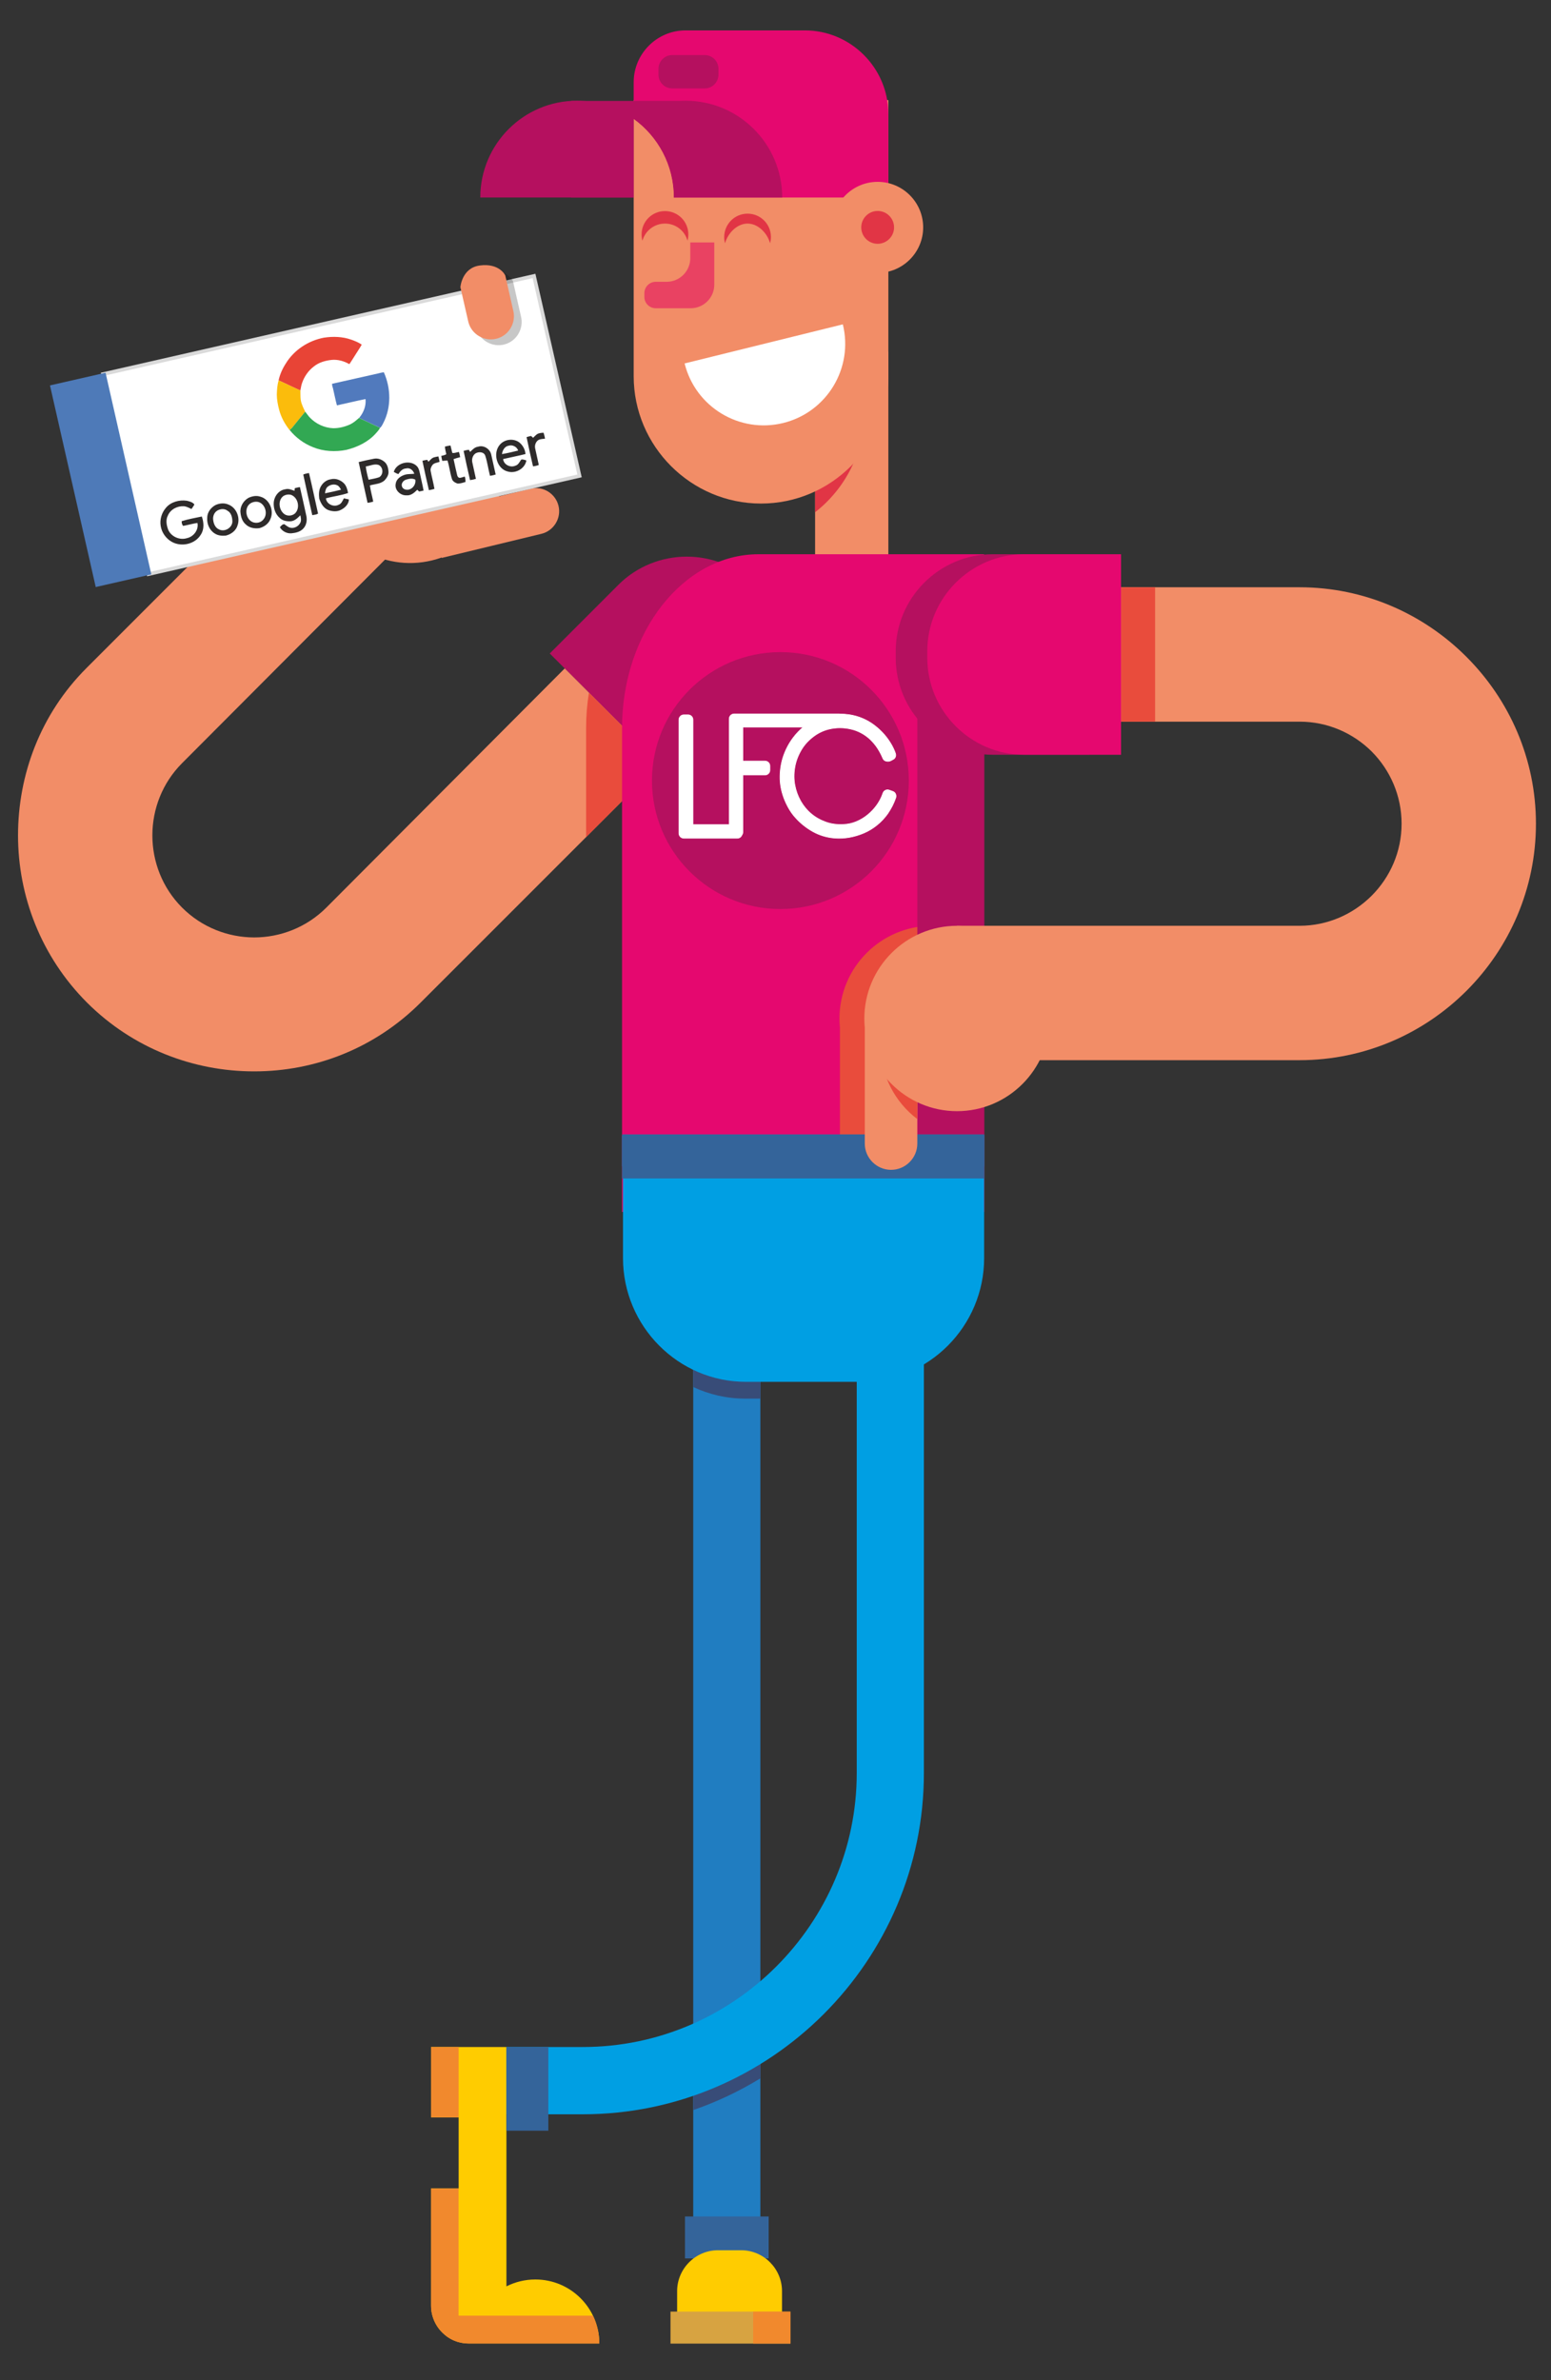 <svg xmlns="http://www.w3.org/2000/svg" xmlns:xlink="http://www.w3.org/1999/xlink" id="Capa_1" x="0px" y="0px" viewBox="0 0 2409.4 3696" style="enable-background:new 0 0 2409.4 3696;" xml:space="preserve"><rect x="0" y="0" width="2409.4" height="3696" fill="#333333" stroke="none"/><style type="text/css">	.st0{fill-rule:evenodd;clip-rule:evenodd;fill:#207DC1;}	.st1{fill-rule:evenodd;clip-rule:evenodd;fill:#384C78;}	.st2{fill-rule:evenodd;clip-rule:evenodd;fill:#B5105F;}	.st3{fill-rule:evenodd;clip-rule:evenodd;fill:#F28D67;}	.st4{fill-rule:evenodd;clip-rule:evenodd;fill:#E94C3C;}	.st5{fill-rule:evenodd;clip-rule:evenodd;fill:#E13545;}	.st6{fill-rule:evenodd;clip-rule:evenodd;fill:#E5086F;}	.st7{fill-rule:evenodd;clip-rule:evenodd;fill:#009FE3;}	.st8{fill-rule:evenodd;clip-rule:evenodd;fill:#E94262;}	.st9{fill-rule:evenodd;clip-rule:evenodd;fill:#FFCC00;}	.st10{fill-rule:evenodd;clip-rule:evenodd;fill:#F1892D;}	.st11{fill-rule:evenodd;clip-rule:evenodd;fill:#34649A;}	.st12{fill-rule:evenodd;clip-rule:evenodd;fill:#D7A341;}			.st13{display:none;fill:none;stroke:#1B1514;stroke-width:49.216;stroke-linecap:round;stroke-linejoin:round;stroke-miterlimit:3.864;}	.st14{fill:#FFFFFF;}	.st15{fill:none;stroke:#DADADA;stroke-width:5.669;stroke-miterlimit:3.864;}	.st16{fill:#4E7AB8;}	.st17{fill:none;stroke:#4E7AB8;stroke-width:2.621;stroke-miterlimit:3.864;}	.st18{opacity:0.22;fill-rule:evenodd;clip-rule:evenodd;}	.st19{fill:#B5105F;}	.st20{fill:#FFFFFF;stroke:#FFFFFF;stroke-miterlimit:10;}	.st21{fill:#E84436;}	.st22{fill:#FBBC0C;}	.st23{fill:#517ABD;}	.st24{fill:#32A853;}	.st25{fill:#2E2B2B;}</style><rect x="1076.9" y="2031.6" class="st0" width="104.3" height="1564.6"></rect><path class="st1" d="M1181.3,3098.8v128.7c-32.6,20-67.6,36.6-104.3,49.3v-112C1114.9,3147.8,1150.1,3125.5,1181.3,3098.8z"></path><path class="st2" d="M960.5,908.3L854,1014.8l220.2,220.2l106.4-106.4c58.5-58.6,58.5-154.3,0-212.9l-7.3-7.3  C1114.8,849.8,1019,849.8,960.5,908.3z"></path><path class="st3" d="M653.5,1556.9c-71.3,71.3-164.3,106.9-258.4,106.9h-0.6c-94,0-188.1-35.7-259.4-106.9  C63.7,1485.4,28,1391.3,28,1297.3c0-94,34.7-188.2,106.2-259.7l371.3-371.3l147.6,147.6l-370.3,371.3  c-30.7,30.8-46.1,71.4-46.1,112.1c0,40.7,15.4,81.3,46.1,112.1c30.9,30.9,71.5,46.3,112.1,46.4c40.6-0.1,81.2-15.5,112.1-46.4  L877.3,1038l147.6,147.6L653.5,1556.9z"></path><path class="st4" d="M914.9,1075.7l109.9,109.9l-114.3,114.4v-169.4C910.5,1111.8,912,1093.4,914.9,1075.7z"></path><rect x="1266.2" y="546.1" class="st3" width="113.8" height="353.4"></rect><path class="st5" d="M1342.7,546.1h-76.5v249.4c46.5-36.3,76.5-92.8,76.5-156V546.1z"></path><path class="st6" d="M1178.3,860.7h350.5v1021.4H966.3v-751.5C966.3,982.1,1061.7,860.7,1178.3,860.7z"></path><path class="st4" d="M1528.8,1462.5v238.4c-23,15.6-50.8,24.8-80.7,24.8c-22.1,0-43-5-61.7-13.8v64.1c0,22.4-18.4,40.8-40.8,40.8h0  c-22.4,0-40.8-18.4-40.8-40.8v-180.3h0c-0.4-4.6-0.7-9.3-0.7-14c0-79.5,64.5-144,144-144C1477.9,1437.7,1505.7,1446.9,1528.8,1462.5  z"></path><rect x="1425" y="1094.3" class="st2" width="103.8" height="787.8"></rect><path class="st2" d="M1542,860.7h150.5v311.4H1542c-82.8,0-150.5-67.7-150.5-150.5v-10.4C1391.5,928.4,1459.2,860.7,1542,860.7z"></path><path class="st7" d="M786.8,3178.9h118.7c117,0,223.3-47.9,300.4-125c77.1-77.1,125-183.5,125-300.4v-151.8v-483.4v-104.3h104.3  v739.6c0,145.8-59.6,278.2-155.6,374.2c-96,96-228.5,155.6-374.2,155.6H786.8V3178.9z"></path><path class="st1" d="M1076.9,2031.6h104.3V2172h-23.6c-28.8,0-56.1-6.5-80.7-18V2031.6z"></path><path class="st3" d="M984.4,155.5H1380v428.7c0,108.8-89,197.8-197.8,197.8l0,0c-108.8,0-197.8-89-197.8-197.8V155.5z"></path><g>	<path class="st5" d="M1033,327.8c20.1,0,36.3,16.2,36.3,36.3c0,3.3-0.5,6.6-1.3,9.7c-4.2-15.4-18.3-26.6-35-26.6   c-16.7,0-30.8,11.3-35,26.6c-0.9-3.1-1.3-6.3-1.3-9.7C996.7,344,1012.9,327.8,1033,327.8z"></path>	<path class="st5" d="M1161.3,331.8c20.1,0,36.3,16.2,36.3,36.3c0,3.3-0.5,6.6-1.3,9.7c-4.2-15.4-18.3-30.6-35-30.6   c-16.7,0-30.8,15.3-35,30.6c-0.9-3.1-1.3-6.3-1.3-9.7C1125.1,348,1141.3,331.8,1161.3,331.8z"></path></g><path class="st8" d="M1109.6,376.5h-37.3V401c0,19.9-16.1,36.2-35.9,36.6h-17.7c-9.7,0-17.7,7.9-17.7,17.7v5.8  c0,9.7,7.9,17.6,17.7,17.6h17.7h36.6c20.1,0,36.6-16.4,36.6-36.6V376.5z"></path><path class="st6" d="M1046.7,306.7H1380V176.9c0-71.4-58.4-129.7-129.7-129.7h-185.4c-44.3,0-80.5,36.2-80.5,80.5v57.2  C1022.1,212.1,1046.7,256.5,1046.7,306.7z"></path><path class="st2" d="M1064.8,156.4c83,0,150.3,67.3,150.3,150.3h-150.3h-18.1c0-50.2-24.6-94.6-62.3-121.9v121.9h-69.9h-27.4v-150  h168.7C1058.7,156.5,1061.7,156.4,1064.8,156.4z"></path><path class="st3" d="M984.4,184.8c37.8,27.3,62.3,71.7,62.3,121.9h-62.3V184.8z"></path><path class="st3" d="M1363.4,423.8c38.9,0,70.7-31.7,70.7-70.7s-31.7-70.7-70.7-70.7s-70.7,31.8-70.7,70.7  S1324.5,423.8,1363.4,423.8z"></path><path class="st5" d="M1363.4,378.6c14,0,25.5-11.4,25.5-25.5c0-14-11.4-25.5-25.5-25.5s-25.5,11.5-25.5,25.5  C1337.9,367.2,1349.3,378.6,1363.4,378.6z"></path><path class="st2" d="M1044.3,85.5h50.4c11.8,0,21.4,9.6,21.4,21.4v9c0,11.8-9.6,21.4-21.4,21.4h-50.4c-11.8,0-21.4-9.6-21.4-21.4v-9  C1022.9,95.1,1032.6,85.5,1044.3,85.5z"></path><path class="st9" d="M786.8,3178.9H669.7v109.2h42.8v110.5h-42.8v182.2c0,32.2,26.3,58.5,58.5,58.5h4h54.5H931  c0-54.9-44.5-99.4-99.4-99.4c-16.1,0-31.4,3.9-44.9,10.7V3178.9z"></path><path class="st10" d="M693.1,3627.7c9.8,7.4,22,11.7,35.1,11.7h4h54.5H931c0-15.5-3.6-30.2-9.9-43.3h-228V3627.7z"></path><path class="st10" d="M712.4,3398.6h-42.8v182.2c0,26.8,18.2,49.5,42.8,56.4V3398.6z"></path><rect x="669.7" y="3178.9" class="st10" width="42.8" height="109.2"></rect><rect x="786.7" y="3178.9" class="st11" width="65.1" height="130"></rect><rect x="1064.1" y="3442.1" class="st11" width="130" height="65.1"></rect><path class="st9" d="M1115.4,3494.5h35.9c34.9,0,63.5,28.6,63.5,63.5v63.5h-162.9V3558C1051.9,3523.1,1080.5,3494.5,1115.4,3494.5z"></path><rect x="1041.6" y="3589.8" class="st12" width="186.3" height="49.7"></rect><rect x="1170" y="3589.8" class="st10" width="58" height="49.7"></rect><path class="st7" d="M967.8,1761.7h561v192.1c0,105.6-85.9,192.1-190.9,192.1h-179.3c-105,0-190.8-86.4-190.8-192.1V1761.7z"></path><rect x="966.3" y="1763.9" class="st0" width="562.5" height="47.4"></rect><rect x="966.3" y="1761.7" class="st11" width="562.5" height="68.4"></rect><path class="st3" d="M1343.4,1595.7h81.6v180.2c0,22.4-18.3,40.8-40.8,40.8h0c-22.4,0-40.8-18.4-40.8-40.8V1595.7z"></path><path class="st4" d="M1370.5,1595.7h54.5v142.2c-34.7-26.3-57.1-67.9-57.1-114.8C1367.9,1613.7,1368.8,1604.6,1370.5,1595.7z"></path><path class="st3" d="M1486.7,1725.6c79.3,0,143.9-64.7,143.9-143.9c0-79.3-64.7-144-143.9-144c-79.3,0-144,64.7-144,144  C1342.7,1661,1407.4,1725.6,1486.7,1725.6z"></path><path class="st3" d="M2018.8,912c100.8,0,192.5,41.3,259,107.8l0.4,0.4c66.5,66.5,107.8,158.2,107.8,259  c0,101.1-41.3,192.9-107.8,259.4c-66.5,66.5-158.3,107.8-259.4,107.8h-532.1v-208.7h532.1c43.5,0,83.1-17.9,111.9-46.6  c28.8-28.8,46.6-68.4,46.6-111.9c0-43.7-17.8-83.3-46.4-112.1c-28.8-28.6-68.4-46.4-112.1-46.4h-532.1V912H2018.8z"></path><path class="st6" d="M1591,860.7h150.5v311.4H1591c-82.8,0-150.5-67.7-150.5-150.5v-10.4C1440.5,928.4,1508.2,860.7,1591,860.7z"></path><rect x="1741.6" y="912" class="st4" width="52.8" height="208.7"></rect><path class="st13" d="M830,335.9c-28.7-3-49.9-13.1-63.6-30.1"></path><path class="st3" d="M497.2,764.2C515.9,841.5,593.7,889,671,870.3c77.3-18.7,124.8-96.5,106.1-173.8  c-18.7-77.3-96.5-124.8-173.8-106.1C526,609.1,478.5,686.9,497.2,764.2z"></path><path class="st3" d="M686.3,866.4l-16.9-70L824.1,759c19.3-4.7,38.8,7.3,43.5,26.5l0,0c4.7,19.2-7.3,38.8-26.5,43.5L686.3,866.4z"></path><path class="st2" d="M896.4,156.4c32.9,0,63.2,10.6,88,28.4v121.9H746.1C746.1,223.7,813.4,156.4,896.4,156.4z"></path><path class="st14" d="M1309.3,503.7c16.7,67.9-24.7,136.4-92.6,153.2c-67.9,16.7-136.4-24.7-153.2-92.5L1309.3,503.7z"></path><polygon class="st14" points="158.5,580.1 828.1,428 898.6,738.6 229.9,891.6 "></polygon><rect x="186.6" y="501.1" transform="matrix(0.975 -0.222 0.222 0.975 -133.139 133.83)" class="st15" width="686.7" height="318.5"></rect><g>	<g>		<polygon class="st16" points="79.2,599.5 163,580.4 233.5,891 149.7,910.1 79.2,599.5   "></polygon>		<path class="st16" d="M156.4,745.2"></path>	</g>	<g>		<polygon class="st17" points="79.2,599.5 163,580.4 233.5,891 149.7,910.1 79.2,599.5   "></polygon>		<path class="st17" d="M156.4,745.2"></path>	</g></g><path class="st18" d="M727.2,455c0,0,2.2-30,30.1-33.7c30.7-4.1,39.6,15.4,39.6,15.4l12.3,54.2c5,19.2-6.5,39-25.6,44l0,0  c-19.1,5-39-6.5-44-25.7L727.2,455z"></path><circle class="st19" cx="1212.3" cy="1212.2" r="199.5"></circle><path class="st20" d="M1145.4,1301.7h-83.1c-4.2,0-7.6-3.4-7.6-7.6v-176.4c0-4.2,3.4-7.6,7.6-7.6h6.6c4.2,0,7.6,3.4,7.6,7.6v162.9  h56.3v-164.3c0-4.2,3.4-7.6,7.6-7.6h162.9c0.5,0,0.9,0,1.3,0.1c4.8,0,9.8,0.4,14.7,1.1c14.4,2.2,27.7,7.8,39.3,16.7  c11.4,8.7,20.6,19.4,27.3,31.7c0.4,0.7,1,1.8,2.1,4.2c0.9,1.9,1.5,3.3,1.9,4.3c0.2,0.4,0.3,0.8,0.4,1.2c0.5,1.1,1.2,2.8,1.2,4.7  c0,3.1-1.9,5.9-4.8,7c-0.2,0.1-0.7,0.3-1.4,0.8c-4.2,2.7-7.9,1.9-9.7,1.2c-1.9-0.7-3.4-2.2-4.1-4c-2.5-5.9-5.4-11.3-8.6-16.2  c-3.1-4.7-7.1-9.4-11.7-13.8c-8.5-7.7-18.4-13-29.5-15.5c-11.2-2.6-22.7-2.6-34,0.1c-9.1,2.2-17.6,6.4-25.2,12.4  c-7.7,6-14,13.2-18.5,21.3c-4.8,8.5-8,17.4-9.4,26.5c-1.5,9.1-1.4,18.1,0.2,26.7c1.6,8.6,4.6,16.9,8.9,24.6  c4.3,7.6,9.8,14.3,16.3,19.8c6.6,5.6,14.2,9.9,22.8,13c8.5,3.1,17.9,4.3,28,3.7c0,0,0.1,0,0.1,0c6.7-0.3,13.3-1.8,19.5-4.4  c6.4-2.7,12.4-6.3,17.8-10.8c5.4-4.5,10.2-9.6,14.2-15.3c4-5.7,7.1-11.8,9.2-18.1c0.7-1.9,2-3.5,3.9-4.4c1.8-0.9,3.9-1,5.8-0.3  l5.6,2c3,1.1,5,3.9,5,7.1v0.5c0,0.8-0.1,1.6-0.4,2.4c-1.5,4.3-3.3,8.6-5.4,12.7c-2.1,4-4.4,7.9-6.9,11.6c0,0.1-0.1,0.1-0.1,0.2  c-4.8,6.7-10.4,12.7-16.6,17.7c-6.3,5.1-13.1,9.3-20.4,12.4c-7.2,3.1-14.9,5.4-22.7,6.8c-7.9,1.4-16,1.7-24.1,1  c-11.7-1.1-22.7-4.5-32.7-10.1c-9.8-5.5-18.7-12.5-26.3-20.9c-4.3-4.6-8-9.7-11.1-15.2c-3-5.3-5.6-10.8-7.7-16.5c0,0,0,0,0-0.1  c-4-10.8-6-22-5.8-33.2c0.2-11,2-21.7,5.5-31.7c3.5-10,8.5-19.5,15-28.1c4.6-6.1,9.8-11.6,15.6-16.4H1154v52.7h34.4  c4.2,0,7.6,3.4,7.6,7.6v6.4c0,4.2-3.4,7.6-7.6,7.6H1154v88.7c0,1.8-0.6,3.4-1.6,4.7C1151.3,1299.8,1148.6,1301.7,1145.4,1301.7z   M1390.5,1169.8C1390.5,1169.8,1390.5,1169.8,1390.5,1169.8C1390.5,1169.8,1390.5,1169.8,1390.5,1169.8z"></path><path class="st3" d="M715.2,446c0,0,2.2-30,30.1-33.7c30.7-4.1,39.6,15.4,39.6,15.4l12.3,54.2c5,19.2-6.5,39-25.6,44l0,0  c-19.1,5-39-6.5-44-25.7L715.2,446z"></path><g>	<g>		<path class="st21" d="M444.1,564.3c12.8-20.9,35.1-35.4,59.1-39.9c14.2-2.2,28.9-1.7,42.5,3.1c5.6,2,11.3,4.2,16.2,7.7    c-2.8,5.2-6.3,10-9.4,15.1c-3.3,5-6.3,10.3-9.8,15.2c-8.2-4.7-17.8-7.5-27.3-6.6c-9.8,1-19.9,3.8-27.7,10.1    c-8.8,6.6-15.3,16.1-18.7,26.5c-1.2,3.5-1.6,7.3-2.4,10.9c-11.4-5-22.5-10.6-33.8-15.7C434.8,581.3,438.9,572.3,444.1,564.3"></path>		<path class="st22" d="M432.9,590.7c11.3,5.1,22.4,10.7,33.8,15.7c0.1,7.3-0.5,15,2.5,21.9c1.3,3.9,3.3,7.4,4.9,11.2    c-6.3,7.7-12.7,15.3-18.9,23.1c-1.6,2-3.3,3.7-5.2,5.4c-7.5-9.3-13.4-20.1-16.4-31.7c-2-7.6-3.5-15.4-3.6-23.3    C430.3,605.4,430.6,597.8,432.9,590.7"></path>		<path class="st23" d="M515.9,596c23.7-5.3,47.4-10.6,71.2-16c3-0.7,6-1.6,9.2-1.8c11,24.6,11.7,54.4-0.8,78.6    c-1.4,2.6-2.6,5.5-4.9,7.5c-11-4.8-21.8-10.3-32.7-15.3c6.8-8,11.1-18.7,9.9-29.3c-14.9,3-29.6,6.7-44.4,9.8    c-2.4-8.7-4-17.5-6.1-26.3C516.6,600.9,515.7,598.5,515.9,596"></path>		<path class="st24" d="M455.2,662.5c6.2-7.8,12.6-15.4,18.9-23.1c2.7,3.1,4.7,6.6,7.6,9.4c9.3,9.7,22.4,15.6,35.8,16.2    c9.3,0.1,18.6-2.3,27-6.2c4.9-2.5,9.1-6.1,13.2-9.8c11,5,21.7,10.5,32.7,15.3c-1.6,3.4-4.3,6.2-6.8,9    c-11.9,13.2-28.5,21.1-45.4,25.3c-17.3,3.5-35.7,2.5-52.1-4.2c-14.1-5.6-26.6-14.8-36.1-26.6C451.9,666.2,453.7,664.5,455.2,662.5    "></path>	</g>	<g>		<path class="st25" d="M557.2,717.6c7.9-2,15.8-3.7,23.7-5.2c6.2-1.3,12.6,1.3,17.1,5.5c3.8,3.7,5.1,9.1,5.5,14.2    c0.5,5.2-2.5,9.9-5.8,13.6c-6.2,6-15.3,5.9-23.1,8.1c1.1,8.5,3.6,16.7,5.2,25.2c-2.9,0.9-5.8,1.6-8.8,1.9    C566.4,759.8,561.6,738.8,557.2,717.6 M568.2,724.4c0.8,7,2.5,13.8,4.4,20.6c5.5-1.2,11.1-2,16.5-3.9c6.9-4.2,6.4-15.3-0.7-19    C581.7,719.7,574.8,723.5,568.2,724.4 M693.3,705.4c-0.7-4-2.1-7.9-2.1-11.9c2.8-0.7,5.7-1.3,8.6-1.7c1.1,3.8,1.7,7.7,2.8,11.5    c3.3,0.9,6.9-1.1,10.4-1.4c0.8,2.7,1.4,5.4,1.8,8.1c-3.4,0.9-6.8,1.7-10.2,3c1.8,8.2,3.5,16.4,5.5,24.6c0.4,2.2,1.9,4.5,4.3,4.5    c2.6-0.3,5-1.4,7.6-2c0.9,2.7,1.2,5.6,1.1,8.4c-4.1,1.1-8.2,2.7-12.5,2.4c-3.6-1.3-7.6-3.4-8.6-7.4c-3-9.3-3.9-19.1-6.9-28.4    c-2.7,0.2-5.4,0.4-8.1,0.6c-0.6-2.5-1.1-5.1-1.5-7.7C688.2,707.3,691,706.9,693.3,705.4 M611.7,732.8c4.2-14.7,26.6-19.7,36.6-8.1    c3,3.9,3.6,9,4.7,13.6c1.6,7.8,3.6,15.6,5,23.5c-2.3,0.6-4.6,1.1-6.9,1.5c-1-0.9-1.9-1.8-2.9-2.7c-4.5,4.4-9.8,9.3-16.7,8.6    c-9.5,0.6-18.9-8.3-16.8-18c1-7.4,7.8-12,14.5-14c4.7-1.4,9.6-0.8,14.4-1.5c-1.7-5.4-7-9.9-12.9-8.2c-5.5,0.3-9.1,4.4-11.8,8.7    C616.3,735.5,614,734.2,611.7,732.8 M624.4,755.4c1.4,4.6,7,6,11.1,4.8c6.5-1.8,10.8-8.7,9.7-15.3c-4.3-2.5-9.6-1.5-14.2-0.1    C626.7,746,622.8,750.7,624.4,755.4 M730.3,701.8c3.6-3.4,7.1-7.5,12.4-8.1c8.6-2.8,18.3,3.3,20.3,11.9c2.4,10.4,4.7,20.9,7,31.3    c-2.9,1-5.8,1.6-8.8,2c-2.7-10.3-4-20.9-7.3-31c-2-6.5-10.6-6.8-15.5-3.6c-4.2,3.1-5.8,8.8-4.7,13.7c1.7,8.6,3.9,17.1,5.6,25.6    c-3,1-6,1.6-9.1,2c-3.5-15.1-6.9-30.3-10-45.4c2.7-0.9,5.5-1.5,8.3-1.7C728.9,699.5,729.8,701.1,730.3,701.8 M776.4,690.7    c7.2-8.6,21-10.4,30.1-3.8c5.6,4.4,9.3,11.1,9.8,18.2c-11.5,2.9-23.2,5.1-34.7,7.8c0.8,8.7,11.1,13.7,18.8,10.4    c4.7-1.2,6.7-5.9,9.2-9.5c2.7-0.9,5.4,0.6,8.1,1.2c-2.1,12.6-16.3,20.6-28.3,17.4C771.8,728.7,765,703.9,776.4,690.7 M779.8,705.2    c8.5-1.5,16.8-3.4,25.1-5.5c-1.8-6-9-9.5-14.9-7.5C783.9,693.2,780.5,699.5,779.8,705.2 M834.4,674.2c3-1.8,6.6-2,10-2.2    c1,3,1.7,6.1,2.3,9.2c-3.4,0.6-7,0.4-10.1,2c-4.4,2.7-6.4,8.4-5.2,13.4c1.7,8.5,3.9,17,5.6,25.5c-2.9,1.1-5.9,1.8-9,2.1    c-3.5-15.1-6.9-30.3-10-45.4c2.3-0.7,4.7-1.3,7-1.8c1,1,2,1.9,3.1,2.9C830.2,678,832.1,675.8,834.4,674.2 M665.5,717.1    c2.9-2.6,5.3-6.1,9.2-7c2.1-0.6,4.2-0.9,6.3-1.3c0.8,2.7,1.4,5.5,1.9,8.4c-3.9,1.5-8.8,1.6-11.4,5.3c-1.7,2.6-3.2,5.7-2.5,8.9    c1.7,9.3,4.3,18.4,5.9,27.8c-2.8,0.9-5.7,1.5-8.6,2c-3.6-15.1-6.9-30.4-10.1-45.6c2.5-0.7,5-1.3,7.6-1.5    C664.2,714.8,665,716.4,665.5,717.1"></path>		<path class="st25" d="M257.6,788.8c7.7-9.4,20.8-12.8,32.5-11.2c4.3,1,9.2,2.2,11.9,5.9c-1.4,2.4-2.9,4.8-4.6,7    c-3.7-1.8-7.4-3.9-11.6-4.3c-10.2-0.7-20.9,4.7-25,14.4c-3.7,6.9-2.1,15.1,0.5,22.1c4.6,10.8,18,16.6,29.2,13    c10.3-2.2,18.5-13,16.2-23.6c-7.5,1.1-14.8,3.3-22.3,4.6c-1.7-2.1-2.2-4.7-2.2-7.3c10.2-3.3,20.9-5,31.3-7.3    c3.2,9,4,19.8-1.5,28.1c-8.8,14.8-29.6,19.5-44.5,11.6c-9.4-5-16.3-14.6-17.9-25.1C248,806.8,251.1,796.4,257.6,788.8     M471.1,736.9c2.8-1.2,5.9-1.8,8.9-2.3c5,20.9,9.3,42,14.1,63c-2.7,1.7-5.9,1.8-9,2.4C480.2,779,475.7,757.9,471.1,736.9     M334.6,784.4c6.2-2.9,13.6-3.7,20.1-0.9c12.3,4.6,18.7,19.9,14.4,32.1c-2.3,8.5-10.2,14.3-18.5,16.2c-5.7,0.5-11.9,0-16.8-3.2    c-8.2-4.9-12.6-14.9-11.9-24.3C321.8,795.9,327.3,788.4,334.6,784.4 M337.6,792.9c-5,3-7.3,9.2-6.4,14.8    c0.7,5.7,3.2,11.8,8.7,14.3c8.7,4.8,20.8-2.1,21.1-12c-0.1-6.2-1.6-13.6-7.5-16.8C348.9,789.5,342.4,790.1,337.6,792.9     M385.9,773.2c5.7-2.7,12.4-4,18.5-1.9c14,3.7,21.5,21.2,15.9,34.2c-2.7,7.6-9.8,12.8-17.4,14.7c-7.4,1-15.7-0.4-21.1-5.8    c-5.3-4.4-7.5-11.4-8.2-18C372.4,787.2,377.9,777.8,385.9,773.2 M389.9,781.2c-11.2,6.3-8.6,25.2,2.8,29.7    c5.7,2.3,13.1,0.6,16.7-4.5c6.1-7.3,3.7-19.4-3.8-24.8C401.1,778.2,394.7,778.6,389.9,781.2 M425.2,781.4    c0.3-10.1,7.6-20.3,18.1-21.6c4.9-1.5,9.6,0.9,14.2,2.4c0.1-1.4,0.2-2.7,0.4-4c2.6-0.8,5.3-1.4,8-1.8c3.5,14.6,6.5,29.3,9.8,43.9    c1.8,7.2,0.5,15.6-4.9,20.9c-4.7,4.8-11.6,6.4-18.1,7c-7.1,0.6-14.4-3.2-17.9-9.4c1.8-2.1,3.8-4.7,6.8-4.8c3,2,5.7,4.6,9.3,5.5    c6.5,1.6,13.5-2.5,16-8.5c1.4-3.5,0.4-7.3-0.3-10.8c-4.1,4.1-8.6,8.7-14.7,9.3c-6.1,0.4-12.9-0.7-17.4-5.2    C427.9,798.6,424.9,789.8,425.2,781.4 M440.1,770.4c-8.9,6.8-6.9,21.9,1.8,28.1c4.9,3.4,11.9,2.7,16.3-1.1    c8.5-8.2,5.1-24.7-6-28.9C448.2,767.4,443.6,768.1,440.1,770.4 M499.1,754.3c3.2-5.2,8.6-9.2,14.8-10c7.5-2,15.6,1.2,20.8,6.7    c3.6,4,5,9.4,6,14.6c-11.1,3.9-23,5.1-34.4,8.3c0.9,8.9,11.8,14,19.5,10.1c4.6-1.5,6.3-6.3,8.4-10.1c2.6,0.5,5.2,1.1,7.8,1.7    c-0.1,7-5.9,12.9-11.9,15.9c-6.3,3.6-14.1,2.9-20.6,0.4c-7.2-3.1-11.2-10.5-13.6-17.6C495.1,767.5,495.2,760.1,499.1,754.3     M509.8,755.3c-3.6,2.3-4.5,6.9-4.9,10.8c8.3-1.7,16.7-3.5,24.9-5.6c-1.5-2.5-2.9-5.4-5.6-6.7    C519.7,751.4,513.9,752.4,509.8,755.3"></path>	</g></g></svg>